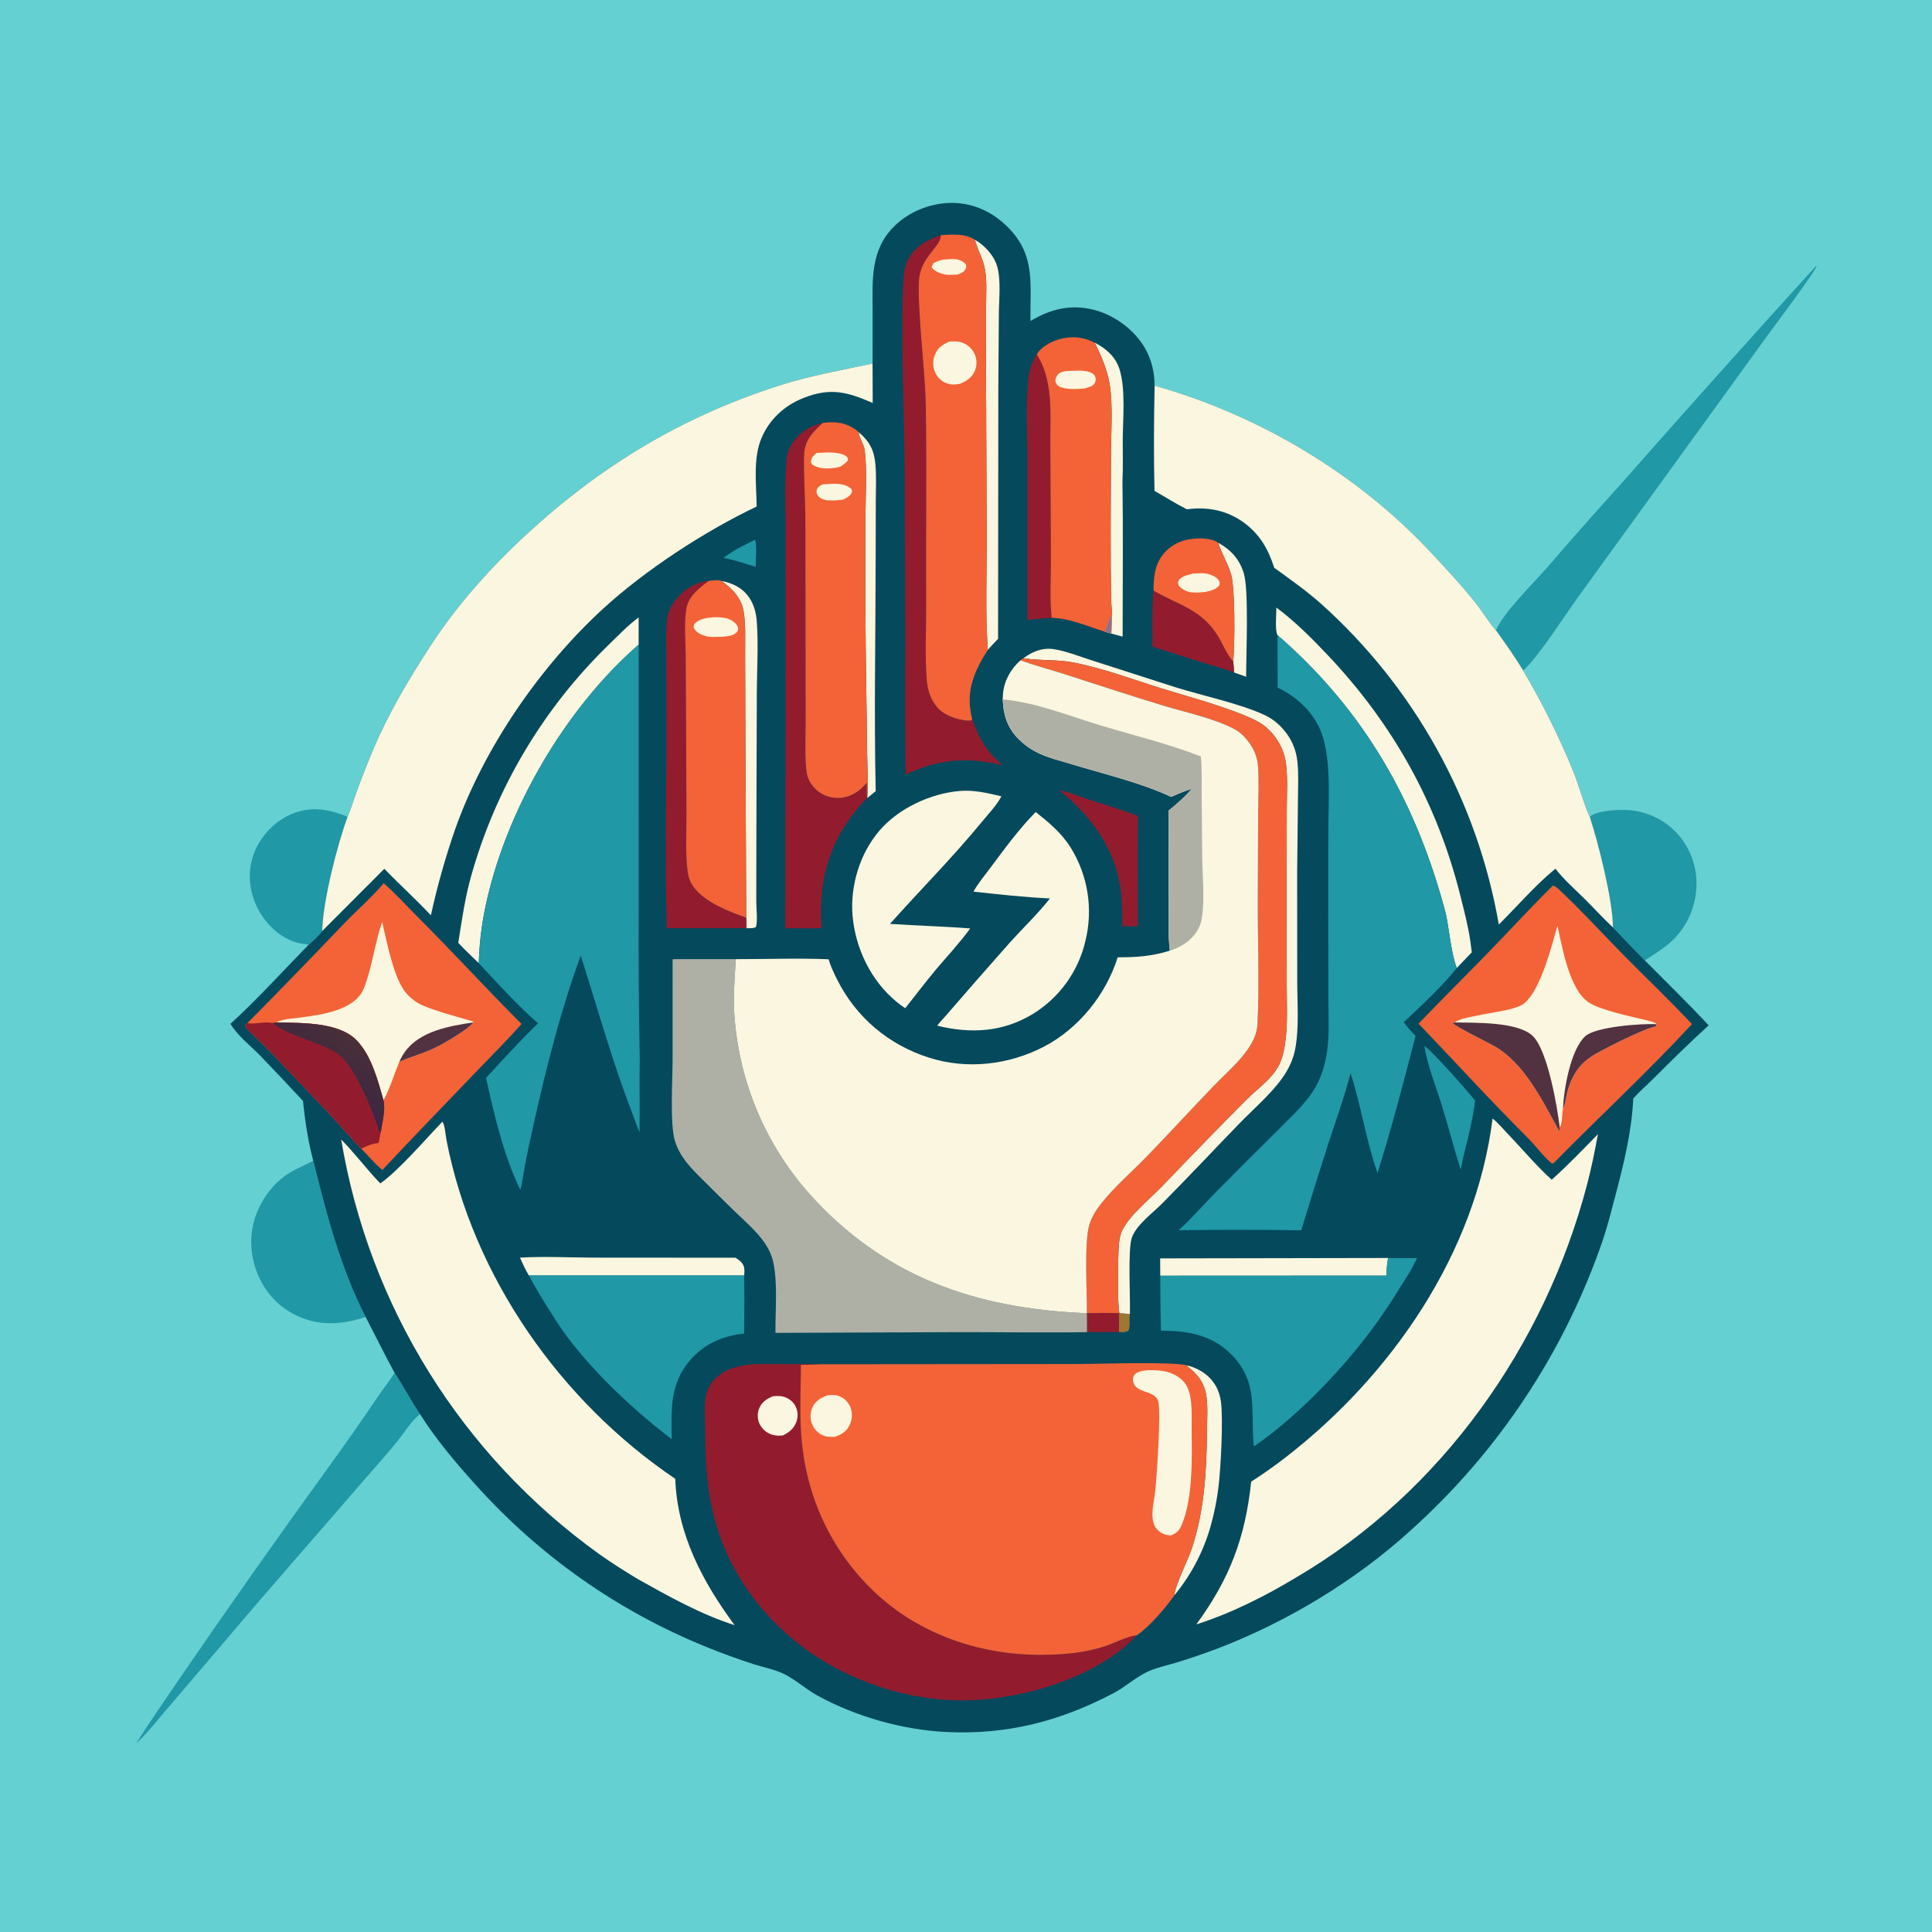 <?xml version="1.0" encoding="utf-8" ?>
<svg xmlns="http://www.w3.org/2000/svg" xmlns:xlink="http://www.w3.org/1999/xlink" width="1024" height="1024">
	<path fill="#65D0D2" d="M0 0L1024 0L1024 1024L0 1024L0 0Z"/>
	<path fill="#2098A6" d="M163.647 500.651C160.406 500.337 157.377 499.821 154.345 498.566C145.662 494.972 138.721 487.031 135.193 478.435C131.578 469.624 131.389 459.827 135.107 451.018C138.726 442.447 146.274 434.756 154.943 431.286C165.067 427.234 174.468 428.834 184.23 432.923C178.722 447.803 171.109 477.715 170.77 493.477C168.809 496.131 166.181 498.538 163.647 500.651Z"/>
	<path fill="#2098A6" d="M209.15 727.645C213.881 734.776 217.8 742.407 222.602 749.503C217.912 753.208 213.882 759.921 210.079 764.582C204.877 770.955 199.303 777.091 193.928 783.325C169.264 811.93 144.253 840.248 119.862 869.087L88.355 905.994C83.173 911.979 78.101 918.657 72.237 923.972C79.454 912.417 87.361 901.229 94.988 889.938Q133.55 833.645 173.589 778.392Q187.359 759.361 200.518 739.903C203.345 735.782 206.464 731.858 209.15 727.645Z"/>
	<path fill="#2098A6" d="M842.598 432.939C846.135 429.592 856.988 429.14 861.79 429.3Q862.757 429.332 863.722 429.412Q864.686 429.492 865.645 429.621Q866.604 429.75 867.556 429.926Q868.507 430.102 869.449 430.326Q870.391 430.55 871.32 430.821Q872.249 431.092 873.163 431.409Q874.077 431.726 874.975 432.089Q875.872 432.451 876.75 432.858Q877.628 433.265 878.484 433.716Q879.341 434.166 880.174 434.659Q881.007 435.152 881.814 435.686Q882.621 436.22 883.4 436.794Q884.179 437.368 884.929 437.98Q885.679 438.592 886.397 439.241Q887.115 439.89 887.799 440.574Q888.484 441.258 889.133 441.976Q889.787 442.704 890.405 443.464Q891.022 444.224 891.6 445.014Q892.179 445.804 892.717 446.622Q893.256 447.44 893.753 448.284Q894.25 449.127 894.704 449.995Q895.158 450.862 895.568 451.751Q895.979 452.64 896.344 453.548Q896.71 454.457 897.029 455.382Q897.349 456.308 897.622 457.248Q897.895 458.188 898.121 459.141Q898.347 460.094 898.525 461.056Q898.703 462.019 898.832 462.99Q898.962 463.96 899.043 464.936Q899.124 465.912 899.156 466.89Q899.189 467.869 899.172 468.848Q899.155 469.827 899.09 470.804Q899.032 471.845 898.921 472.882Q898.811 473.919 898.649 474.949Q898.487 475.979 898.274 476.999Q898.061 478.02 897.797 479.029Q897.533 480.037 897.218 481.032Q896.904 482.026 896.541 483.003Q896.178 483.98 895.766 484.938Q895.354 485.896 894.895 486.832Q894.436 487.769 893.93 488.681Q893.425 489.593 892.875 490.478Q892.324 491.364 891.73 492.221Q891.137 493.078 890.501 493.904Q889.865 494.731 889.188 495.524Q888.512 496.317 887.796 497.076Q887.081 497.835 886.329 498.557Q885.576 499.279 884.789 499.962C880.761 503.452 876.193 506.076 871.776 509.015C866.027 503.319 860.497 497.357 854.871 491.536C855.013 478.023 847.139 446.526 842.598 432.939Z"/>
	<path fill="#2098A6" d="M193.79 698.011C184.302 701.219 174.398 702.564 164.568 699.969Q163.573 699.712 162.591 699.406Q161.61 699.1 160.645 698.745Q159.681 698.391 158.735 697.988Q157.789 697.585 156.865 697.136Q155.94 696.687 155.039 696.192Q154.138 695.697 153.263 695.157Q152.388 694.618 151.541 694.035Q150.694 693.453 149.878 692.829Q149.061 692.205 148.276 691.541Q147.492 690.877 146.741 690.174Q145.991 689.472 145.277 688.732Q144.562 687.993 143.886 687.219Q143.209 686.445 142.572 685.639Q141.935 684.832 141.34 683.994Q140.744 683.157 140.19 682.29Q139.637 681.424 139.128 680.531C133.397 670.567 131.533 658.254 134.668 647.122C137.579 636.785 144.661 626.779 153.984 621.311C157.855 619.04 162.086 617.43 166.025 615.256C173.099 643.545 180.405 671.918 193.79 698.011Z"/>
	<path fill="#2098A6" d="M792.876 334.042C797.017 324.492 812.724 309.102 820.033 300.774Q838.719 279.094 857.916 257.865Q909.717 199.077 962.416 141.089L962.853 141.011C962.556 143.37 939.19 174.524 935.977 178.954L837.467 315.022C830.013 325.137 815.575 348.018 807.322 355.41C802.892 348.083 797.863 341.003 792.876 334.042Z"/>
	<path fill="#05495D" d="M462.481 192.682L462.486 164.33C462.474 147.857 461.319 132.513 473.979 119.906C481.89 112.028 493.596 107.453 504.727 107.538C516.451 107.627 526.695 112.651 534.764 121.004C549.16 135.91 545.798 151.175 546.201 170.12C556.912 163.748 567.551 161.062 579.906 164.249C590.722 167.039 601.085 174.682 606.751 184.335C610.319 190.414 611.942 197.37 611.967 204.388C666.571 219.788 718.759 250.56 757.65 292.003C765.995 300.896 774.434 309.948 782.044 319.48C785.801 324.186 788.847 329.573 792.876 334.042C797.863 341.003 802.892 348.083 807.322 355.41Q814.893 368.228 821.519 381.559Q828.145 394.89 833.792 408.664C836.98 416.605 839.098 425.192 842.598 432.939C847.139 446.526 855.013 478.023 854.871 491.536C860.497 497.357 866.027 503.319 871.776 509.015C882.937 520.308 894.891 531.858 905.613 543.467C895.615 552.572 886.053 561.999 876.484 571.548C872.929 575.096 868.987 578.462 865.662 582.215C864.882 599.583 860.551 617.341 856.087 634.086C854.097 641.552 852.235 649.138 849.797 656.47Q847.913 662.015 845.853 667.497Q843.792 672.98 841.557 678.393Q839.322 683.806 836.915 689.145Q834.508 694.485 831.931 699.744Q829.355 705.003 826.611 710.177Q823.867 715.352 820.96 720.435Q818.052 725.519 814.983 730.507Q811.914 735.495 808.686 740.382Q805.459 745.27 802.077 750.051Q798.695 754.832 795.162 759.503Q791.629 764.174 787.948 768.729Q784.267 773.285 780.442 777.72Q776.618 782.155 772.653 786.465Q768.688 790.776 764.587 794.957Q760.487 799.139 756.254 803.187Q752.022 807.235 747.662 811.145C718.725 837.623 681.661 859.923 645.042 873.859Q634.608 877.789 623.953 881.07C619.112 882.532 613.883 883.644 609.24 885.6C602.499 888.439 596.77 893.957 590.244 897.382C561.831 912.292 534.078 919.506 501.894 918.016C478.553 916.935 453.805 909.914 433.261 898.694C426.714 895.117 420.939 889.513 414.106 886.591C409.425 884.589 404.312 883.603 399.465 882.059C391.086 879.389 382.664 876.265 374.514 872.972Q370.135 871.2 365.808 869.304Q361.481 867.408 357.21 865.39Q352.94 863.371 348.728 861.231Q344.517 859.091 340.368 856.832Q336.219 854.573 332.137 852.196Q328.054 849.819 324.041 847.327Q320.028 844.835 316.088 842.229Q312.148 839.623 308.284 836.905Q304.42 834.188 300.635 831.361Q296.85 828.535 293.147 825.601Q289.444 822.668 285.827 819.63Q282.209 816.592 278.68 813.452Q275.151 810.312 271.712 807.072Q268.274 803.833 264.93 800.496Q261.586 797.16 258.338 793.729Q255.09 790.299 251.942 786.777C241.427 775.193 230.992 762.729 222.602 749.503C217.8 742.407 213.881 734.776 209.15 727.645C203.856 717.867 198.883 707.897 193.79 698.011C180.405 671.918 173.099 643.545 166.025 615.256C163.336 605.118 161.62 594.007 160.609 583.544Q149.407 571.444 137.97 559.565C132.831 554.288 125.905 548.993 122.15 542.642C136.655 529.423 149.923 514.679 163.647 500.651C166.181 498.538 168.809 496.131 170.77 493.477C171.109 477.715 178.722 447.803 184.23 432.923C185.917 429.016 187.141 424.757 188.606 420.749Q192.848 409.076 197.646 397.62C205.825 378.158 216.855 359.629 228.381 341.971C242.554 320.26 260.034 300.779 279.047 283.233C318.715 246.625 361.765 220.708 413.341 204.227C429.358 199.11 446.05 196.16 462.481 192.682Z"/>
	<path fill="#9F7732" d="M593.34 695.936L598.863 696.447C598.838 696.618 598.81 696.789 598.786 696.96C598.452 699.338 599.206 703.378 598.069 705.338C596.389 706.291 594.969 706.051 593.064 706.033L593.077 696.014L593.34 695.936Z"/>
	<path fill="#2098A6" d="M400.073 286.128C401.363 287.603 400.512 297.981 400.49 300.393L388.763 296.877L383.518 295.654C388.614 291.707 394.331 288.987 400.073 286.128Z"/>
	<path fill="#921C2D" d="M576.079 695.998C581.733 695.952 587.428 695.761 593.077 696.014L593.064 706.033L576.145 706.055L576.079 695.998Z"/>
	<path fill="#FBF6DF" d="M645.752 287.718C652.516 291.496 657.038 296.466 659.27 303.986C661.971 313.09 660.456 346.976 660.478 358.706L654.048 356.424C653.999 354.478 653.833 352.575 653.628 350.64C654.506 341.377 654.67 312.647 652.579 304.769C651.088 299.149 647.755 294.106 646.017 288.582L645.752 287.718Z"/>
	<path fill="#2098A6" d="M754.969 554.378C759.129 557.012 778.041 578.533 781.831 583.306C780.728 593.318 777.944 603.462 775.578 613.25C775.202 615.509 774.688 617.718 774.163 619.946C770.588 608.473 767.595 596.818 764.025 585.341C760.923 575.37 756.493 564.684 754.969 554.378Z"/>
	<path fill="#FBF6DF" d="M629.585 723.783C635.76 725.455 640.999 728.824 644.303 734.422C645.824 736.998 646.704 739.84 647.11 742.794C648.403 752.199 647.031 778.68 645.766 788.573Q644.576 798.123 642.065 807.413Q641.374 810.015 640.544 812.576Q639.713 815.138 638.747 817.65Q637.78 820.163 636.68 822.62Q635.579 825.078 634.348 827.472Q633.117 829.866 631.759 832.191Q630.401 834.516 628.92 836.764Q627.439 839.013 625.839 841.178Q624.239 843.344 622.525 845.42C622.443 841.11 629.916 826.165 631.758 820.536C638.377 800.306 639.52 779.651 639.713 758.556C639.768 752.559 640.272 746.142 639.436 740.196C638.459 733.238 635.017 728.46 629.494 724.353L629.585 723.783Z"/>
	<path fill="#FBF6DF" d="M455.096 229.041C460.943 234.044 463.381 238.66 464.005 246.322C464.523 252.672 464.212 259.221 464.186 265.591L464.118 296.237C464.082 337.2 463.226 378.362 464.146 419.302L459.644 423.033C460.328 415.148 459.65 406.984 459.603 399.06L458.836 342.351Q458.496 308.224 458.701 274.096C458.734 263.59 459.651 248.64 458.311 238.717C457.869 235.45 455.722 232.817 455.195 229.701C455.158 229.482 455.129 229.261 455.096 229.041Z"/>
	<path fill="#921C2D" d="M561.552 418.903C566.68 419.671 572.096 422.158 577.024 423.771C585.73 426.622 594.554 429.188 603.122 432.441C602.913 451.931 603.076 471.446 603.117 490.937L594.872 490.929C594.824 485.353 594.884 479.681 594.308 474.132C591.899 450.909 579.111 433.295 561.552 418.903Z"/>
	<path fill="#FBF6DF" d="M580.171 181.589C586.092 184.61 591.171 188.963 593.293 195.483C596.716 206.001 595.145 222.016 595.076 233.149C595.031 240.336 595.302 247.677 594.927 254.846C595.327 282.353 595.022 309.902 595.016 337.414L589.056 335.829L585.631 334.848C586.733 331.459 587.673 328.484 589.365 325.335C589.401 323.63 589.151 321.825 589.039 320.116C588.382 293.966 588.78 267.723 588.826 241.563C588.846 229.971 589.97 215.23 588.191 203.98C587.019 196.564 583.647 188.227 580.171 181.589Z"/>
	<path fill="#966F7F" d="M585.631 334.848C586.733 331.459 587.673 328.484 589.365 325.335C589.374 328.852 589.316 332.322 589.056 335.829L585.631 334.848Z"/>
	<path fill="#921C2D" d="M611.403 312.995C623.7 320.308 635.254 322.445 644.026 334.821C647.498 339.72 649.751 346.203 653.628 350.64C653.833 352.575 653.999 354.478 654.048 356.424C649.327 354.469 644.138 353.267 639.251 351.735L610.815 342.744C610.902 332.945 610.383 322.735 611.403 312.995Z"/>
	<path fill="#FBF6DF" d="M382.439 307.91C388.422 309.119 393.567 311.552 397.098 316.756C399.634 320.492 400.768 324.84 401.105 329.297C402.034 341.565 401.194 354.349 401.132 366.686L400.901 438.409L400.838 477.823C400.833 481.649 401.572 487.077 400.82 490.74C400.768 490.991 400.642 491.221 400.554 491.461C398.94 492.096 397.355 491.976 395.653 491.963L395.527 486.412L395.022 379.064L394.928 346.134C394.905 338.976 395.298 331.4 394.173 324.325C392.994 316.905 388.244 312.097 382.439 307.91Z"/>
	<path fill="#FBF6DF" d="M389.825 666.62C391.777 667.84 393.895 669.352 394.388 671.769C394.672 673.161 394.537 674.61 394.453 676.017L280.325 676.035C278.479 673.006 277.057 669.8 275.584 666.58C288.362 665.806 301.565 666.541 314.397 666.567L389.825 666.62Z"/>
	<path fill="#FBF6DF" d="M614.907 666.968L735.739 666.75C735.106 669.9 734.907 672.898 734.812 676.104L614.966 676.159L614.907 666.968Z"/>
	<path fill="#FBF6DF" d="M516.714 127.079C521.865 129.974 526.953 135.547 528.547 141.302C530.625 148.799 529.457 158.501 529.421 166.338L529.129 205.397L528.999 338.6C527.183 340.537 525.292 342.44 523.567 344.456C522.158 325.239 523.02 305.395 522.991 286.109L522.574 194.008L522.635 162.192C522.649 155.991 523.146 149.338 522.136 143.221C521.231 137.741 518.374 132.889 516.853 127.587C516.805 127.418 516.76 127.248 516.714 127.079Z"/>
	<path fill="#F36337" d="M611.403 312.995C611.418 306.457 611.882 300.171 615.838 294.638C619.34 289.739 624.599 286.765 630.502 285.81C635.057 285.073 641.927 284.971 645.752 287.718L646.017 288.582C647.755 294.106 651.088 299.149 652.579 304.769C654.67 312.647 654.506 341.377 653.628 350.64C649.751 346.203 647.498 339.72 644.026 334.821C635.254 322.445 623.7 320.308 611.403 312.995Z"/>
	<path fill="#FBF6DF" d="M632.054 304.07C634.201 303.861 636.412 303.727 638.566 303.906C640.765 304.09 644.499 305.463 645.794 307.345C646.635 308.57 646.544 308.847 646.306 310.223C644.303 312.576 641.889 313.074 638.964 313.733C636.74 313.951 634.483 314.187 632.247 314.042C629.315 313.853 626.742 312.607 624.782 310.452C624.426 309.281 624.084 308.694 624.799 307.548C626.12 305.426 629.856 304.657 632.054 304.07Z"/>
	<path fill="#921C2D" d="M549.49 187.82C553.266 193.545 555.13 200.534 556.036 207.282C557.226 216.151 556.632 225.689 556.694 234.662L557.015 295.73C557.047 306.072 556.286 317.21 557.403 327.46C553.096 327.738 548.818 328 544.546 328.646L544.53 242.516C544.549 229.454 543.53 212.464 545.172 199.716C545.73 195.381 547.325 191.571 549.49 187.82Z"/>
	<path fill="#FBF6DF" d="M676.513 322.02C686.358 329.34 695.255 338.276 703.675 347.17C738.197 383.635 761.681 425.626 773.934 474.389C775.961 482.453 778.122 490.646 779.321 498.883Q779.743 501.802 780.087 504.731L772.144 513.055C769.283 506.147 768.074 492.588 766.376 484.513C750.896 425.649 723.421 376.822 677.121 336.641C675.674 334.353 676.522 324.936 676.513 322.02Z"/>
	<path fill="#FBF6DF" d="M338.501 327.228L338.485 341.669C299.174 375.919 267.791 430.106 257.183 481.135Q255.671 488.385 254.819 495.741Q253.966 503.098 253.779 510.501C250.083 506.963 246.385 503.443 242.879 499.714C244.769 488.005 246.435 475.903 249.67 464.475Q250.885 460.133 252.243 455.834Q253.6 451.534 255.098 447.282Q256.596 443.029 258.233 438.828Q259.87 434.627 261.644 430.482Q263.419 426.337 265.328 422.253Q267.237 418.168 269.28 414.149Q271.323 410.129 273.496 406.179Q275.67 402.229 277.972 398.352Q280.274 394.476 282.703 390.677Q285.131 386.878 287.683 383.161Q290.235 379.444 292.908 375.813Q295.58 372.182 298.371 368.64Q301.161 365.099 304.067 361.651Q306.972 358.203 309.99 354.853Q313.007 351.503 316.133 348.253Q319.258 345.004 322.489 341.859C327.641 336.881 332.727 331.484 338.501 327.228Z"/>
	<path fill="#921C2D" d="M353.449 491.999C352.294 456.796 353.256 421.488 353.188 386.267L353.13 347.079C353.171 340.551 352.753 333.317 353.789 326.871C354.395 323.104 356.993 319.077 359.515 316.276C363.566 311.776 369.466 308.296 375.587 307.913C370.549 311.727 364.875 315.963 363.781 322.67C362.534 330.311 363.317 338.663 363.423 346.402L363.619 380.041L363.845 431.791C363.878 440.693 363.323 450.014 364.127 458.867C364.522 463.211 365.028 466.693 367.733 470.256C373.96 478.46 386.173 483.032 395.527 486.412L395.653 491.963L353.449 491.999Z"/>
	<path fill="#FBF6DF" d="M542.467 348.849C547.213 345.339 552.585 343.127 558.604 344.076C565.23 345.12 572.13 347.942 578.529 349.962L622.813 364.196C637.054 368.67 657.536 372.984 670.407 379.047C675.227 381.318 679.207 384.913 682.27 389.252C685.362 393.63 687.072 398.369 687.652 403.688C688.365 410.22 687.993 417.027 687.942 423.595L687.52 462.17L687.558 520.327C687.569 531.796 688.616 544.322 686.562 555.609C685.525 561.311 683.078 566.569 679.717 571.277C673.415 580.107 664.494 587.664 656.937 595.445C643.272 609.515 629.87 623.843 616.065 637.783C610.959 642.938 602.383 649.066 599.911 655.978C597.694 662.181 599.158 687.778 598.863 696.447L593.34 695.936C592.136 692.364 592.578 664.694 593.016 659.738C593.234 657.267 593.685 654.342 594.796 652.119C599.019 643.668 609.641 635.306 616.309 628.369Q638.243 605.371 660.659 582.843C665.872 577.64 672.328 573.089 676.479 566.956C679.196 562.943 680.331 558.126 681.062 553.395C682.669 542.998 681.986 531.907 681.975 521.398L681.921 471.818L682.01 429.207C682.028 421.246 682.592 412.798 681.608 404.903C680.947 399.601 678.982 394.857 675.8 390.584C673.303 387.231 670.223 384.359 666.521 382.38C654.146 375.762 629.331 369.136 615.547 364.843C600.27 360.086 584.601 354.166 568.89 351.125C560.288 349.46 551.549 350.279 542.989 348.937C542.814 348.909 542.641 348.878 542.467 348.849Z"/>
	<path fill="#921C2D" d="M479.957 410.631Q479.652 375.567 479.855 340.504L479.529 250.847C479.356 217.688 477.426 184.348 478.668 151.198C478.834 146.763 479.195 141.782 481.179 137.753C484.656 130.693 491.59 127.028 498.691 124.621C498.682 124.784 498.676 124.948 498.664 125.111C498.188 131.184 488.046 136.23 487.116 148.215C486.64 154.343 487.142 160.667 487.458 166.8C488.319 183.502 490.471 200.17 490.725 216.886C491.245 251.243 490.679 285.629 490.88 319.992C490.958 333.321 490.117 347.304 491.226 360.556C491.68 365.989 493.307 370.838 496.886 375.059C500.34 379.132 507.507 381.584 512.734 381.905Q513.616 381.956 514.499 381.942L515.314 381.163C519.152 391.91 522.812 398.255 531.547 405.67C513.299 400.985 496.797 402.324 479.957 410.631Z"/>
	<path fill="#921C2D" d="M416.218 492.013L416.397 329.923L416.331 275.658C416.334 265.854 415.93 255.774 416.661 245.998C416.98 241.74 417.611 238.441 420.042 234.79Q420.386 234.282 420.755 233.792Q421.124 233.302 421.516 232.83Q421.908 232.358 422.322 231.906Q422.736 231.453 423.172 231.022Q423.608 230.59 424.064 230.18Q424.521 229.77 424.996 229.383Q425.472 228.995 425.966 228.632Q426.46 228.268 426.971 227.928Q427.481 227.589 428.008 227.274Q428.535 226.96 429.076 226.672Q429.618 226.383 430.173 226.122Q430.727 225.86 431.294 225.625Q431.861 225.391 432.439 225.184Q433.016 224.977 433.603 224.799Q434.19 224.62 434.785 224.471Q435.38 224.321 435.981 224.2C430.241 229.718 426.331 233.448 426.159 241.789C425.941 252.437 426.752 263.21 426.857 273.878L426.96 340.621L426.991 384.458C427 392.762 426.424 401.611 427.623 409.838C428.07 412.9 429.965 415.867 432.106 418.056C435.262 421.283 439.641 422.9 444.123 422.926C449.609 422.957 454.359 420.317 458.051 416.425Q458.773 415.672 459.456 414.884C459.463 417.544 459.252 420.407 459.644 423.033C458.025 424.644 456.41 426.265 454.939 428.014C439.143 446.806 433.485 467.803 435.48 492.001L416.218 492.013Z"/>
	<path fill="#FBF6DF" d="M508.833 419.216C516.297 418.605 523.56 420.361 530.762 422.066C528.265 426.846 523.931 431.325 520.514 435.491C505.067 454.325 487.902 471.5 471.725 489.67C485.884 490.645 500.086 490.972 514.232 492.089C508.617 499.809 501.917 506.95 495.755 514.25C490.304 520.845 485.095 527.661 479.801 534.383Q477.297 532.762 475.016 530.84C461.573 519.671 453.37 502.634 451.883 485.355C450.526 469.585 455.711 452.474 466.009 440.376C476.189 428.416 493.314 420.468 508.833 419.216Z"/>
	<path fill="#FBF6DF" d="M548.929 430.386C556.051 436.028 562.612 441.465 567.487 449.261Q568.331 450.62 569.107 452.02Q569.883 453.419 570.588 454.856Q571.293 456.292 571.927 457.762Q572.56 459.231 573.119 460.73Q573.678 462.23 574.162 463.755Q574.647 465.28 575.054 466.827Q575.462 468.374 575.793 469.94Q576.123 471.506 576.375 473.086Q576.628 474.666 576.801 476.257Q576.974 477.847 577.069 479.445Q577.163 481.042 577.178 482.642Q577.193 484.242 577.128 485.841Q577.063 487.44 576.919 489.034Q576.775 490.627 576.552 492.212Q576.329 493.796 576.028 495.368Q575.726 496.939 575.347 498.494Q575.005 499.99 574.59 501.468Q574.174 502.946 573.686 504.401Q573.198 505.856 572.638 507.285Q572.078 508.715 571.448 510.114Q570.818 511.514 570.119 512.881Q569.42 514.247 568.655 515.578Q567.889 516.908 567.058 518.199Q566.227 519.489 565.334 520.737Q564.44 521.985 563.485 523.187Q562.531 524.389 561.517 525.542Q560.504 526.695 559.435 527.797Q558.366 528.898 557.244 529.945Q556.122 530.992 554.949 531.982Q553.776 532.973 552.555 533.903Q551.334 534.834 550.069 535.703Q548.804 536.572 547.497 537.377C531.511 547.12 514.614 547.997 496.735 543.635C498.095 541.833 499.664 540.178 501.167 538.495Q518.149 518.835 535.394 499.404C542.364 491.668 550.043 484.373 556.503 476.205C542.925 475.542 529.463 474.071 515.956 472.587C518.31 468.241 521.916 463.999 524.873 460.026C532.362 449.961 540.12 439.348 548.929 430.386Z"/>
	<path fill="#F36337" d="M549.49 187.82C551.803 183.951 556.573 181.322 560.757 180.015C567.372 177.948 573.97 178.447 580.171 181.589C583.647 188.227 587.019 196.564 588.191 203.98C589.97 215.23 588.846 229.971 588.826 241.563C588.78 267.723 588.382 293.966 589.039 320.116C589.151 321.825 589.401 323.63 589.365 325.335C587.673 328.484 586.733 331.459 585.631 334.848C576.963 332.12 566.505 327.557 557.403 327.46C556.286 317.21 557.047 306.072 557.015 295.73L556.694 234.662C556.632 225.689 557.226 216.151 556.036 207.282C555.13 200.534 553.266 193.545 549.49 187.82Z"/>
	<path fill="#FBF6DF" d="M564.84 196.699C568.901 196.566 573.866 195.927 577.729 197.284C578.858 197.68 580.02 198.447 580.458 199.599C580.941 200.872 580.814 201.877 580.207 203.081C579.298 204.888 576.474 205.385 574.692 205.907C571.033 206.188 564.515 206.667 561.314 204.764C560.267 204.142 559.552 203.275 559.418 202.022C559.307 200.992 559.845 199.708 560.423 198.86C561.477 197.316 563.144 197.032 564.84 196.699Z"/>
	<path fill="#F36337" d="M375.587 307.913C377.635 307.718 380.488 307.131 382.439 307.91C388.244 312.097 392.994 316.905 394.173 324.325C395.298 331.4 394.905 338.976 394.928 346.134L395.022 379.064L395.527 486.412C386.173 483.032 373.96 478.46 367.733 470.256C365.028 466.693 364.522 463.211 364.127 458.867C363.323 450.014 363.878 440.693 363.845 431.791L363.619 380.041L363.423 346.402C363.317 338.663 362.534 330.311 363.781 322.67C364.875 315.963 370.549 311.727 375.587 307.913Z"/>
	<path fill="#FBF6DF" d="M377.75 327.187C380.067 327.076 382.8 327.161 385.062 327.701C386.894 328.138 389.939 329.884 390.751 331.664C391.35 332.977 391.213 333.374 390.861 334.689C388.673 337.213 386.003 337.101 382.91 337.48C380.063 337.522 376.554 337.919 373.837 337.073C371.213 336.256 368.947 335.269 367.666 332.712C367.684 331.62 367.624 331.142 368.467 330.305C370.8 327.985 374.625 327.472 377.75 327.187Z"/>
	<path fill="#2098A6" d="M394.453 676.017L394.408 676.823C394.681 686.821 394.435 696.828 394.39 706.828C382.595 708.074 372.565 712.553 364.964 721.92C354.84 734.396 355.835 747.74 356.041 762.833C333.651 745.809 306.615 720.271 292.24 696.066Q285.853 686.306 280.325 676.035L394.453 676.017Z"/>
	<path fill="#2098A6" d="M735.739 666.75L739.573 666.824L751.082 666.838C749.434 669.979 747.905 673.408 745.897 676.322C741.972 682.308 738.418 688.609 734.286 694.442C717.515 719.725 689.535 749.687 664.553 766.653C662.607 748.249 667.58 732.837 652.429 717.687C642.128 707.387 629.195 705.312 615.309 705.283L615.055 690.73L614.966 676.159L734.812 676.104C734.907 672.898 735.106 669.9 735.739 666.75Z"/>
	<path fill="#F36337" d="M435.981 224.2C442.682 223.203 448.64 223.961 454.154 228.205C454.654 228.59 454.706 228.659 455.096 229.041C455.129 229.261 455.158 229.482 455.195 229.701C455.722 232.817 457.869 235.45 458.311 238.717C459.651 248.64 458.734 263.59 458.701 274.096Q458.495 308.224 458.836 342.351L459.603 399.06C459.65 406.984 460.328 415.148 459.644 423.033C459.252 420.407 459.463 417.544 459.456 414.884Q458.773 415.672 458.051 416.425C454.359 420.317 449.609 422.957 444.123 422.926C439.641 422.9 435.262 421.283 432.106 418.056C429.965 415.867 428.07 412.9 427.623 409.838C426.424 401.611 427 392.762 426.991 384.458L426.96 340.621L426.857 273.878C426.752 263.21 425.941 252.437 426.159 241.789C426.331 233.448 430.241 229.718 435.981 224.2Z"/>
	<path fill="#FBF6DF" d="M432.839 240.09C435.904 239.943 439.2 239.588 442.243 239.945C444.35 240.192 447.981 240.692 449.231 242.632C449.61 243.221 449.319 243.671 449.183 244.305C447.99 245.59 446.844 246.464 445.341 247.363C444.485 247.588 443.622 247.795 442.747 247.931C438.77 248.548 433.838 248.603 430.459 246.156C430.096 245.493 429.73 245.146 429.814 244.356C430.018 242.441 431.484 241.275 432.839 240.09Z"/>
	<path fill="#FBF6DF" d="M436.103 256.725Q436.642 256.667 437.184 256.636C441.836 256.333 447.451 255.786 451.213 259.099C451.451 259.804 451.777 260.205 451.493 260.943C450.747 262.879 448.752 263.831 447.036 264.751C444.259 265.166 441.289 265.445 438.482 265.173C436.612 264.991 434.328 264.078 433.306 262.419C432.707 261.445 432.588 260.329 433.034 259.271C433.644 257.822 434.777 257.329 436.103 256.725Z"/>
	<path fill="#F36337" d="M542.467 348.849C542.641 348.878 542.814 348.909 542.989 348.937C551.549 350.279 560.288 349.46 568.89 351.125C584.601 354.166 600.27 360.086 615.547 364.843C629.331 369.136 654.146 375.762 666.521 382.38C670.223 384.359 673.303 387.231 675.8 390.584C678.982 394.857 680.947 399.601 681.608 404.903C682.592 412.798 682.028 421.246 682.01 429.207L681.921 471.818L681.975 521.398C681.986 531.907 682.669 542.998 681.062 553.395C680.331 558.126 679.196 562.943 676.479 566.956C672.328 573.089 665.872 577.64 660.659 582.843Q638.243 605.372 616.309 628.369C609.641 635.306 599.019 643.668 594.796 652.119C593.685 654.342 593.234 657.267 593.016 659.738C592.578 664.694 592.136 692.364 593.34 695.936L593.077 696.014C587.428 695.761 581.733 695.952 576.079 695.998C576.248 684.781 574.503 658.207 577.469 648.846C578.694 644.98 581.052 641.201 583.553 638.036C590.547 629.188 599.743 621.256 607.649 613.136C619.751 600.707 631.452 587.833 643.508 575.341C650.784 567.802 661.142 559.306 665.027 549.451C665.96 547.086 666.4 545.045 666.524 542.512C667.609 520.311 666.523 497.55 666.677 475.277L666.841 432.314C666.898 423.731 667.39 414.893 666.804 406.341C666.604 403.42 665.992 400.871 664.773 398.191C662.94 394.161 659.076 389.161 655.112 386.913C644.593 380.946 628.339 377.554 616.54 373.976C598.99 368.655 581.668 362.911 564.218 357.305C556.468 354.815 548.591 352.786 540.937 349.992L542.467 348.849Z"/>
	<path fill="#F36337" d="M498.691 124.621C504.658 124.31 511.436 123.604 516.714 127.079C516.76 127.248 516.805 127.418 516.853 127.587C518.374 132.889 521.231 137.741 522.136 143.221C523.146 149.338 522.649 155.991 522.635 162.192L522.574 194.008L522.991 286.109C523.02 305.395 522.158 325.239 523.567 344.456C516.363 355.795 511.894 365.913 514.893 379.561C515.012 380.1 515.165 380.631 515.314 381.163L514.499 381.942Q513.616 381.956 512.734 381.905C507.507 381.584 500.34 379.132 496.886 375.059C493.307 370.838 491.68 365.989 491.226 360.556C490.117 347.304 490.958 333.321 490.88 319.992C490.679 285.629 491.245 251.243 490.725 216.886C490.471 200.17 488.319 183.502 487.458 166.8C487.142 160.667 486.64 154.343 487.116 148.215C488.046 136.23 498.188 131.184 498.664 125.111C498.676 124.948 498.682 124.784 498.691 124.621Z"/>
	<path fill="#FBF6DF" d="M499.681 137.613C501.867 137.471 504.233 137.179 506.414 137.381C508.546 137.58 510.549 138.497 511.917 140.133C512.191 141.385 512.295 141.716 511.58 142.893C510.675 144.382 508.994 145.024 507.422 145.502C505.145 145.609 502.461 145.94 500.247 145.358C497.831 144.722 495.101 143.76 493.76 141.53C493.995 140.995 494.225 140.458 494.467 139.927C494.898 138.98 498.655 137.879 499.681 137.613Z"/>
	<path fill="#FBF6DF" d="M503.107 181.059C505.535 180.837 508.131 180.829 510.42 181.76Q510.942 181.97 511.441 182.23Q511.94 182.49 512.411 182.797Q512.882 183.105 513.32 183.458Q513.758 183.81 514.16 184.204Q514.562 184.598 514.923 185.029Q515.284 185.461 515.6 185.926Q515.917 186.391 516.187 186.884Q516.456 187.378 516.676 187.896Q516.897 188.421 517.064 188.967Q517.23 189.512 517.34 190.071Q517.45 190.63 517.503 191.198Q517.556 191.766 517.55 192.336Q517.545 192.906 517.481 193.472Q517.418 194.039 517.297 194.596Q517.177 195.153 517 195.695Q516.823 196.237 516.592 196.758C515.045 200.188 512.209 202.091 508.812 203.404C506.535 203.897 504.435 204.031 502.179 203.31Q501.645 203.139 501.131 202.913Q500.618 202.686 500.131 202.407Q499.645 202.128 499.19 201.8Q498.735 201.471 498.317 201.096Q497.9 200.722 497.524 200.305Q497.148 199.889 496.818 199.435Q496.488 198.981 496.207 198.496Q495.927 198.01 495.699 197.497Q495.444 196.937 495.249 196.354Q495.053 195.771 494.918 195.171Q494.783 194.571 494.711 193.961Q494.638 193.35 494.628 192.735Q494.619 192.12 494.672 191.508Q494.726 190.895 494.842 190.291Q494.958 189.687 495.135 189.098Q495.312 188.51 495.549 187.942C497.072 184.302 499.619 182.603 503.107 181.059Z"/>
	<path fill="#F36337" d="M823.105 469.35C824.816 469.856 826.02 471.192 827.289 472.386C838.713 483.142 849.314 494.81 860.323 505.991C872.411 518.267 885.022 530.237 896.797 542.785C873.432 568.036 848.001 591.555 823.85 616.083L823.29 616.649L822.452 616.646C817.861 612.785 814.081 607.428 809.773 603.132C789.982 583.395 771.2 562.736 751.864 542.556C764.508 529.358 777.478 516.513 790.206 503.405C801.199 492.082 811.839 480.409 823.105 469.35Z"/>
	<path fill="#FBF6DF" d="M771.059 541.908C771.291 541.758 771.52 541.602 771.756 541.458C774.863 539.579 780.105 538.948 783.632 538.148C790.157 536.667 800.397 535.732 806.195 532.857C814.499 528.741 820.648 507.579 823.179 498.841C823.959 496.144 824.621 493.385 825.495 490.72C828.107 502.403 831.805 524.742 842.245 531.424C848.068 535.152 861.911 538.173 869.007 539.896C871.969 540.616 874.925 541.077 877.716 542.35L877.83 542.863L877.967 543.462L877.659 543.695L877.744 544.08C877.604 544.091 877.464 544.091 877.325 544.112C871.868 544.958 847.686 556.957 842.823 560.41C839.868 562.51 837.312 564.988 835.333 568.049C833.143 571.434 831.477 575.497 830.57 579.418C829.951 582.094 829.69 585.228 828.409 587.642C827.786 590.547 828.218 595.15 826.691 597.557L826.681 599.549L826.492 599.685L826.499 599.575C817.539 583.648 807.866 562.852 791.02 553.921C787.231 551.912 772.137 544.389 769.904 542.318L771.059 541.908Z"/>
	<path fill="#523241" d="M828.409 587.642C828.852 577.369 832.404 556.407 840.201 549.229C845.682 544.182 870.088 542.383 877.83 542.863L877.967 543.462L877.659 543.695L877.744 544.08C877.604 544.091 877.464 544.091 877.325 544.112C871.868 544.958 847.686 556.957 842.823 560.41C839.868 562.51 837.312 564.988 835.333 568.049C833.143 571.434 831.477 575.497 830.57 579.418C829.951 582.094 829.69 585.228 828.409 587.642Z"/>
	<path fill="#523241" d="M771.059 541.908C781.915 542.181 805.079 541.383 812.74 549.442C820.318 557.413 825.359 586.29 826.691 597.557L826.681 599.549L826.492 599.685L826.499 599.575C817.539 583.648 807.866 562.852 791.02 553.921C787.231 551.912 772.137 544.389 769.904 542.318L771.059 541.908Z"/>
	<path fill="#F36337" d="M131.122 542.292Q156.962 516.129 182.347 489.525C188.709 482.912 197.824 474.844 203.375 468.101C209.771 473.761 215.575 480.176 221.611 486.222C240.154 504.8 257.899 524.156 276.426 542.728C269.128 551.042 261.208 558.82 253.566 566.816C236.583 584.588 219.423 602.165 202.653 620.14L199.106 616.898L191.468 608.771C185.39 602.774 179.939 596.065 174.096 589.826L143.1 557.267C141.405 555.455 130.411 544.967 130.133 544.324C130.002 544.021 130.07 543.668 130.039 543.339L131.122 542.292Z"/>
	<path fill="#FBF6DF" d="M202.552 488.655C204.89 498.566 208.137 515.411 213.436 523.821C215.435 526.994 218.164 529.566 221.35 531.528C227.82 535.511 249.976 540.813 250.842 541.563L250.902 541.873C248.778 544.472 245.698 546.424 242.905 548.249C237.512 551.774 231.733 555.127 225.72 557.482C221.058 559.308 216.209 560.732 211.634 562.763C208.97 569.18 206.587 577.201 203.244 583.147C200.195 572.529 196.842 559.348 188.873 551.27C179.306 541.572 159.301 542.226 146.497 541.946C146.743 541.821 146.986 541.69 147.234 541.571C150.519 539.996 155.348 539.835 158.98 539.345C170.26 537.826 188.235 535.605 192.906 523.701C197.301 512.5 198.591 500.021 202.552 488.655Z"/>
	<path fill="#523241" d="M211.634 562.763C212.494 560.897 213.415 559.118 214.63 557.452C222.74 546.336 238.281 543.832 250.902 541.873C248.778 544.472 245.698 546.424 242.905 548.249C237.512 551.774 231.733 555.127 225.72 557.482C221.058 559.308 216.209 560.732 211.634 562.763Z"/>
	<path fill="#921C2D" d="M131.122 542.292C135.619 543.009 140.093 541.21 144.477 542.229L146.497 541.946C159.301 542.226 179.306 541.572 188.873 551.27C196.842 559.348 200.195 572.529 203.244 583.147C204.443 587.872 202.587 595.114 201.846 599.993L200.673 605.793C198.176 606.089 196.316 606.622 194.027 607.638L191.468 608.771C185.39 602.774 179.939 596.065 174.096 589.826L143.1 557.267C141.405 555.455 130.411 544.967 130.133 544.324C130.002 544.021 130.07 543.668 130.039 543.339L131.122 542.292Z"/>
	<defs>
		<linearGradient id="gradient_0" gradientUnits="userSpaceOnUse" x1="187.873" y1="550.995" x2="170.356" y2="576.217">
			<stop offset="0" stop-color="#492F38"/>
			<stop offset="1" stop-color="#3B2644"/>
		</linearGradient>
	</defs>
	<path fill="url(#gradient_0)" d="M146.497 541.946C159.301 542.226 179.306 541.572 188.873 551.27C196.842 559.348 200.195 572.529 203.244 583.147C204.443 587.872 202.587 595.114 201.846 599.993C200.802 599.539 200.863 599.175 200.558 598.22C197.4 588.345 187.972 565.373 180.015 559.301C174.902 555.399 168.263 553.346 162.357 550.992C156.501 548.657 149.824 546.405 144.813 542.5C144.699 542.412 144.589 542.319 144.477 542.229L146.497 541.946Z"/>
	<path fill="#AFB0A5" d="M356.505 508.383L389.983 508.371C389.462 517.506 388.672 526.802 389.116 535.953Q389.207 537.612 389.333 539.269Q389.458 540.925 389.619 542.579Q389.779 544.233 389.974 545.883Q390.169 547.533 390.399 549.178Q390.628 550.824 390.892 552.464Q391.156 554.105 391.454 555.739Q391.752 557.374 392.084 559.002Q392.416 560.63 392.782 562.25Q393.149 563.871 393.549 565.484Q393.949 567.096 394.382 568.7Q394.816 570.304 395.283 571.898Q395.75 573.493 396.251 575.077Q396.751 576.661 397.285 578.235Q397.818 579.808 398.384 581.37Q398.951 582.932 399.549 584.482Q400.148 586.032 400.779 587.569Q401.41 589.106 402.074 590.629Q402.737 592.153 403.432 593.662Q404.127 595.171 404.853 596.665Q405.579 598.16 406.337 599.639Q407.094 601.117 407.882 602.58Q408.67 604.043 409.489 605.488Q410.308 606.934 411.156 608.363Q412.005 609.791 412.883 611.201Q413.762 612.611 414.669 614.003Q415.577 615.395 416.514 616.767Q417.451 618.139 418.416 619.492Q419.381 620.844 420.374 622.176Q421.367 623.508 422.388 624.819Q423.409 626.13 424.457 627.419Q425.505 628.708 426.58 629.975Q427.655 631.242 428.756 632.486C468.161 676.636 516.702 693.418 574.511 695.963Q575.295 696 576.079 695.998L576.145 706.055C553.625 706.456 531.024 706.019 508.496 706.059L411.011 706.449L411.01 704.392C410.998 693.278 412.133 680.568 409.992 669.667C409.184 665.556 407.449 661.831 405.048 658.424C400.7 652.256 394.632 647.103 389.232 641.88Q380.417 633.268 371.704 624.553C365.629 618.484 360.27 612.993 357.696 604.572C355.035 595.867 356.458 572.609 356.489 562.485L356.505 508.383Z"/>
	<path fill="#921C2D" d="M602.618 866.69C602.523 866.796 602.43 866.903 602.333 867.006C581.581 888.841 542.848 900.509 513.235 901.206C477.316 902.051 439.679 887.822 413.705 863.007C390.717 841.045 377.863 814.518 374.792 782.834C373.739 771.967 373.851 760.842 373.584 749.926C373.413 742.941 373.567 736.206 378.842 730.908C387.848 721.861 401.574 722.992 413.252 722.992Q424.171 722.97 435.09 723.094C431.55 723.332 428.047 723.403 424.499 723.389C424.444 735.623 423.785 748.163 424.645 760.357C426.823 791.238 439.183 819.451 461.063 841.423C484.994 865.453 518.146 877.173 551.662 877.096C563.34 877.069 574.821 876.14 585.973 872.417C591.134 870.694 597.358 867.276 602.618 866.69Z"/>
	<path fill="#FBF6DF" d="M409.565 740.043C411.488 739.89 413.534 739.773 415.409 740.314C418.154 741.105 420.545 743.029 421.781 745.614Q421.996 746.073 422.165 746.551Q422.334 747.029 422.455 747.521Q422.576 748.013 422.648 748.515Q422.721 749.017 422.743 749.523Q422.766 750.029 422.738 750.536Q422.711 751.042 422.634 751.543Q422.557 752.044 422.431 752.535Q422.305 753.026 422.132 753.502C420.833 757.174 418.339 759.115 414.973 760.804C412.949 761.025 411.036 761.023 409.08 760.376Q408.554 760.204 408.048 759.98Q407.541 759.757 407.06 759.483Q406.579 759.209 406.128 758.889Q405.677 758.568 405.26 758.203Q404.844 757.839 404.466 757.434Q404.088 757.03 403.753 756.589Q403.418 756.149 403.129 755.677Q402.84 755.205 402.6 754.706Q402.384 754.254 402.214 753.782Q402.044 753.311 401.921 752.825Q401.798 752.339 401.724 751.843Q401.649 751.347 401.624 750.846Q401.599 750.346 401.624 749.845Q401.649 749.345 401.722 748.849Q401.796 748.353 401.919 747.867Q402.041 747.381 402.211 746.909C403.522 743.269 406.184 741.557 409.565 740.043Z"/>
	<path fill="#2098A6" d="M257.183 481.135C267.791 430.106 299.174 375.919 338.485 341.669L338.489 481.951Q338.309 521.623 339.09 561.288C338.839 574.294 339.204 587.305 338.944 600.31C335.319 590.398 331.414 580.566 328.022 570.572C320.823 549.359 314.556 527.804 307.818 506.442C297.227 535.464 289.612 565.34 282.932 595.481Q280.466 606.41 278.269 617.396C277.432 621.784 276.961 626.411 275.795 630.705C266.878 612.337 262.028 591.165 257.593 571.331C266.636 561.515 275.542 551.625 285.181 542.384C273.995 532.574 263.893 521.397 253.779 510.501Q253.966 503.098 254.819 495.741Q255.671 488.385 257.183 481.135Z"/>
	<path fill="#2098A6" d="M677.121 336.641C723.421 376.822 750.896 425.649 766.376 484.513C768.074 492.588 769.283 506.147 772.144 513.055C765.572 521.558 752.273 534.135 744.002 541.786C745.933 544.402 748.011 546.713 750.271 549.048C743.984 573.442 737.663 597.715 730.11 621.773C724.044 604.511 721.458 586.18 715.837 568.814C712.516 581.515 708.086 593.781 704.009 606.245Q696.647 629.09 689.69 652.062Q657.216 651.609 624.741 652.043C631.651 645.712 637.873 638.549 644.445 631.862Q661.493 614.596 678.757 597.546C685.403 590.856 693.404 583.521 697.834 575.138C700.74 569.637 702.5 563.409 703.371 557.266C704.655 548.21 704.09 538.66 704.071 529.515L703.993 485.933L704.022 441.87C704.008 426.017 705.813 403.307 700.479 388.623C696.56 377.834 687.462 369.281 677.191 364.493L677.121 336.641Z"/>
	<path fill="#FBF6DF" d="M234.496 594.495C235.838 596.369 236.166 601.831 236.636 604.247C250.729 676.739 297.115 742.758 357.905 783.806C358.945 813.099 372.351 838.352 389.364 861.368C371.535 855.711 354.432 846.111 338.161 837.005C331.14 832.778 324.245 828.432 317.562 823.682Q314.192 821.263 310.882 818.761Q307.572 816.26 304.324 813.679Q301.076 811.097 297.892 808.437Q294.708 805.777 291.591 803.04Q288.473 800.302 285.423 797.49Q282.373 794.677 279.393 791.791Q276.413 788.904 273.505 785.946Q270.596 782.987 267.761 779.958Q264.925 776.93 262.165 773.832Q259.405 770.735 256.721 767.571Q254.037 764.407 251.432 761.179Q248.826 757.95 246.3 754.659Q243.775 751.367 241.33 748.015Q238.886 744.663 236.524 741.252Q234.162 737.841 231.885 734.373Q229.607 730.905 227.415 727.383Q225.223 723.861 223.118 720.285Q221.013 716.71 218.996 713.085Q216.979 709.46 215.051 705.786Q213.123 702.112 211.286 698.392Q209.448 694.673 207.703 690.909Q205.957 687.145 204.304 683.34Q202.651 679.535 201.091 675.69Q199.532 671.846 198.067 667.964Q196.602 664.083 195.232 660.167Q193.862 656.25 192.589 652.302Q191.316 648.353 190.139 644.375Q188.963 640.396 187.884 636.39Q186.806 632.384 185.825 628.353Q184.845 624.321 183.963 620.267Q183.082 616.213 182.3 612.139Q181.518 608.064 180.836 603.972C188.113 611.306 194.363 619.759 201.556 627.243C211.625 620.11 225.363 603.981 234.496 594.495Z"/>
	<path fill="#FBF6DF" d="M791.089 592.866C793.785 594.875 796.264 597.963 798.613 600.396C806.516 608.582 814.038 617.688 822.458 625.3C830.92 617.628 838.973 609.295 846.954 601.125C845.295 610.043 843.502 618.981 841.202 627.759C818.844 713.101 763.853 791.014 687.246 835.917C670.551 846.018 652.677 855.002 634.066 860.974C651.729 836.833 660.029 815.062 663.142 785.315Q672.756 779.154 681.769 772.143C737.721 728.723 782.174 664.204 791.089 592.866Z"/>
	<path fill="#FBF6DF" d="M184.23 432.923C185.917 429.016 187.141 424.757 188.606 420.749Q192.848 409.076 197.646 397.62C205.825 378.158 216.855 359.629 228.381 341.971C242.554 320.26 260.034 300.779 279.047 283.233C318.715 246.625 361.765 220.708 413.341 204.227C429.358 199.11 446.05 196.16 462.481 192.682L462.55 213.597C448.996 207.658 440.111 205.308 425.804 210.953C415.79 214.903 407.73 222.319 403.547 232.324C399.044 243.094 400.904 256.967 401.045 268.472C373.646 281.489 342.117 302.049 319.814 322.487C286.118 353.366 256.54 396.351 241.236 439.511Q233.464 461.932 228.379 485.11C220.429 476.637 211.775 468.838 203.7 460.477L170.77 493.477C171.109 477.715 178.722 447.803 184.23 432.923Z"/>
	<path fill="#FBF6DF" d="M611.967 204.388C666.571 219.788 718.759 250.56 757.65 292.003C765.995 300.896 774.434 309.948 782.044 319.48C785.801 324.186 788.847 329.573 792.876 334.042C797.863 341.003 802.892 348.083 807.322 355.41Q814.893 368.228 821.519 381.559Q828.145 394.89 833.792 408.664C836.98 416.605 839.098 425.192 842.598 432.939C847.139 446.526 855.013 478.023 854.871 491.536C849.757 486.762 844.996 481.523 840.034 476.582C834.776 471.346 828.933 466.307 824.409 460.421C813.731 469.167 804.23 480.27 794.411 490.023Q793.879 486.968 793.283 483.925Q792.688 480.882 792.029 477.852Q791.369 474.822 790.647 471.807Q789.925 468.792 789.14 465.792Q788.354 462.792 787.507 459.809Q786.659 456.827 785.749 453.862Q784.839 450.898 783.868 447.953Q782.896 445.009 781.863 442.085Q780.83 439.161 779.737 436.26Q778.643 433.359 777.489 430.48Q776.335 427.603 775.121 424.749Q773.907 421.896 772.633 419.069Q771.36 416.242 770.028 413.442Q768.696 410.642 767.305 407.87Q765.915 405.098 764.467 402.356Q763.019 399.615 761.514 396.903Q760.009 394.192 758.448 391.513Q756.887 388.834 755.27 386.188Q753.653 383.543 751.981 380.931Q750.309 378.32 748.583 375.744Q746.857 373.168 745.078 370.628Q743.298 368.089 741.466 365.587Q739.634 363.086 737.75 360.623Q735.866 358.16 733.931 355.737Q731.996 353.315 730.01 350.933Q728.025 348.551 725.99 346.211Q723.956 343.871 721.873 341.574Q719.79 339.277 717.659 337.024Q715.529 334.771 713.351 332.564Q711.174 330.356 708.951 328.194Q706.728 326.032 704.461 323.917Q702.193 321.802 699.882 319.735C692.163 312.924 683.698 306.983 675.376 300.943C672.31 291.33 667.977 283.599 659.801 277.393C650.776 270.542 640.183 268.438 629.084 269.943C623.255 267.025 617.617 263.394 611.918 260.199C611.452 241.651 611.59 222.937 611.967 204.388Z"/>
	<path fill="#F36337" d="M435.09 723.094L570.87 722.969C581.653 722.966 622.313 721.507 629.585 723.783L629.494 724.353C635.017 728.46 638.459 733.238 639.436 740.196C640.272 746.142 639.768 752.559 639.713 758.556C639.52 779.651 638.377 800.306 631.758 820.536C629.916 826.165 622.443 841.11 622.525 845.42C617.958 852.007 609.281 862.194 602.618 866.69C597.358 867.276 591.134 870.694 585.973 872.417C574.821 876.14 563.34 877.069 551.662 877.096C518.146 877.173 484.994 865.453 461.063 841.423C439.183 819.451 426.823 791.238 424.645 760.357C423.785 748.163 424.444 735.623 424.499 723.389C428.047 723.403 431.55 723.332 435.09 723.094Z"/>
	<path fill="#FBF6DF" d="M438.616 739.557C440.679 739.273 442.762 739.225 444.735 739.973Q445.24 740.164 445.721 740.406Q446.203 740.648 446.658 740.939Q447.112 741.229 447.534 741.566Q447.956 741.902 448.34 742.28Q448.725 742.658 449.068 743.074Q449.411 743.49 449.709 743.94Q450.008 744.389 450.258 744.867Q450.508 745.345 450.707 745.846Q450.929 746.413 451.092 747Q451.254 747.587 451.355 748.187Q451.456 748.788 451.494 749.395Q451.532 750.003 451.507 750.611Q451.482 751.22 451.394 751.822Q451.306 752.425 451.156 753.015Q451.006 753.605 450.796 754.177Q450.586 754.748 450.318 755.295C448.622 758.775 446.077 760.332 442.527 761.543C440.552 761.609 438.624 761.699 436.74 761.005Q436.205 760.806 435.693 760.552Q435.181 760.299 434.699 759.993Q434.217 759.687 433.769 759.332Q433.321 758.977 432.913 758.577Q432.505 758.177 432.142 757.737Q431.778 757.297 431.462 756.821Q431.146 756.345 430.882 755.839Q430.618 755.332 430.408 754.801Q430.195 754.274 430.036 753.728Q429.876 753.183 429.773 752.624Q429.67 752.065 429.624 751.498Q429.578 750.931 429.589 750.363Q429.6 749.795 429.669 749.23Q429.738 748.666 429.863 748.111Q429.988 747.557 430.169 747.018Q430.35 746.479 430.584 745.961C432.261 742.329 435.053 740.947 438.616 739.557Z"/>
	<path fill="#FBF6DF" d="M609.223 726.195C613.079 726.208 616.885 726.389 620.541 727.758C624.107 729.094 627.83 731.811 629.39 735.392C632.249 741.955 631.525 750.528 631.598 757.541C631.756 772.659 632.332 794.202 626.315 808.217C624.953 811.387 623.762 812.504 620.603 813.816C618.859 813.669 617.275 813.452 615.727 812.571C613.097 811.074 611.598 808.829 611.072 805.867C610.167 800.784 611.845 794.994 612.348 789.868C613.101 782.19 615.529 747.896 613.804 742.448C612.573 738.559 607.058 738.065 603.915 736.365C602.214 735.444 600.987 734.149 600.591 732.208C600.342 730.987 600.416 729.697 601.239 728.699C603.009 726.553 606.664 726.443 609.223 726.195Z"/>
	<path fill="#FBF6DF" d="M540.937 349.992C548.591 352.786 556.468 354.815 564.218 357.305C581.668 362.911 598.99 368.655 616.54 373.976C628.339 377.554 644.593 380.946 655.112 386.913C659.076 389.161 662.94 394.161 664.773 398.191C665.992 400.871 666.604 403.42 666.804 406.341C667.39 414.893 666.898 423.731 666.841 432.314L666.677 475.277C666.523 497.55 667.609 520.311 666.524 542.512C666.4 545.045 665.96 547.086 665.027 549.451C661.142 559.306 650.784 567.802 643.508 575.341C631.452 587.833 619.751 600.707 607.649 613.136C599.743 621.256 590.547 629.188 583.553 638.036C581.052 641.201 578.694 644.98 577.469 648.846C574.503 658.207 576.248 684.781 576.079 695.998Q575.295 696 574.511 695.963C516.702 693.418 468.161 676.636 428.756 632.486Q427.655 631.242 426.58 629.975Q425.505 628.708 424.457 627.419Q423.409 626.13 422.388 624.819Q421.367 623.508 420.374 622.176Q419.381 620.844 418.416 619.492Q417.451 618.139 416.514 616.767Q415.577 615.395 414.669 614.003Q413.762 612.611 412.883 611.201Q412.005 609.791 411.156 608.363Q410.308 606.934 409.489 605.488Q408.67 604.043 407.882 602.58Q407.094 601.117 406.337 599.639Q405.579 598.16 404.853 596.665Q404.127 595.171 403.432 593.662Q402.737 592.153 402.074 590.629Q401.41 589.106 400.779 587.569Q400.148 586.032 399.549 584.482Q398.951 582.932 398.384 581.37Q397.818 579.808 397.285 578.235Q396.751 576.661 396.251 575.077Q395.75 573.493 395.283 571.898Q394.816 570.304 394.382 568.7Q393.949 567.096 393.549 565.484Q393.149 563.871 392.782 562.25Q392.416 560.63 392.084 559.002Q391.752 557.374 391.454 555.739Q391.156 554.105 390.892 552.464Q390.628 550.824 390.399 549.178Q390.169 547.533 389.974 545.883Q389.779 544.233 389.619 542.579Q389.459 540.925 389.333 539.269Q389.207 537.612 389.116 535.953C388.672 526.802 389.462 517.506 389.983 508.371C406.374 508.398 422.796 507.727 439.175 508.439C440.266 512.179 442.018 515.866 443.769 519.336C453.882 539.377 471.002 553.749 492.386 560.576C512.519 567.004 534.687 564.449 553.328 554.736C571.755 545.135 586.191 527.152 592.398 507.38C602.172 507.447 610.642 506.816 620.034 503.865C618.964 494.765 619.434 485.242 619.415 476.087L619.365 429.662C623.774 426.077 627.999 422.336 631.763 418.07C627.944 419.203 624.337 420.794 620.684 422.362C605.088 414.951 584.958 410.197 568.228 405.114C562.34 403.325 555.98 401.801 550.41 399.186Q547.846 397.962 545.493 396.37Q543.139 394.778 541.049 392.854C534.221 386.623 531.853 379.758 531.454 370.689Q531.486 369.003 531.637 367.324C532.289 360.718 535.919 354.198 540.937 349.992Z"/>
	<path fill="#AFB0A5" d="M531.454 370.689C549.279 372.254 567.265 379.722 584.417 384.819C601.724 389.962 619.668 394.373 636.484 400.915C637.113 407.607 636.854 414.46 636.898 421.185L637.176 452.751C637.238 463.455 638.668 476.353 636.98 486.77C636.414 490.263 634.885 493.343 632.582 496.033C629.349 499.809 624.765 502.437 620.034 503.865C618.964 494.765 619.434 485.242 619.415 476.087L619.365 429.662C623.774 426.077 627.999 422.336 631.763 418.07C627.944 419.203 624.337 420.794 620.684 422.362C605.088 414.951 584.958 410.197 568.228 405.114C562.34 403.325 555.98 401.801 550.41 399.186Q547.846 397.962 545.493 396.37Q543.139 394.778 541.049 392.854C534.221 386.623 531.853 379.758 531.454 370.689Z"/>
</svg>
